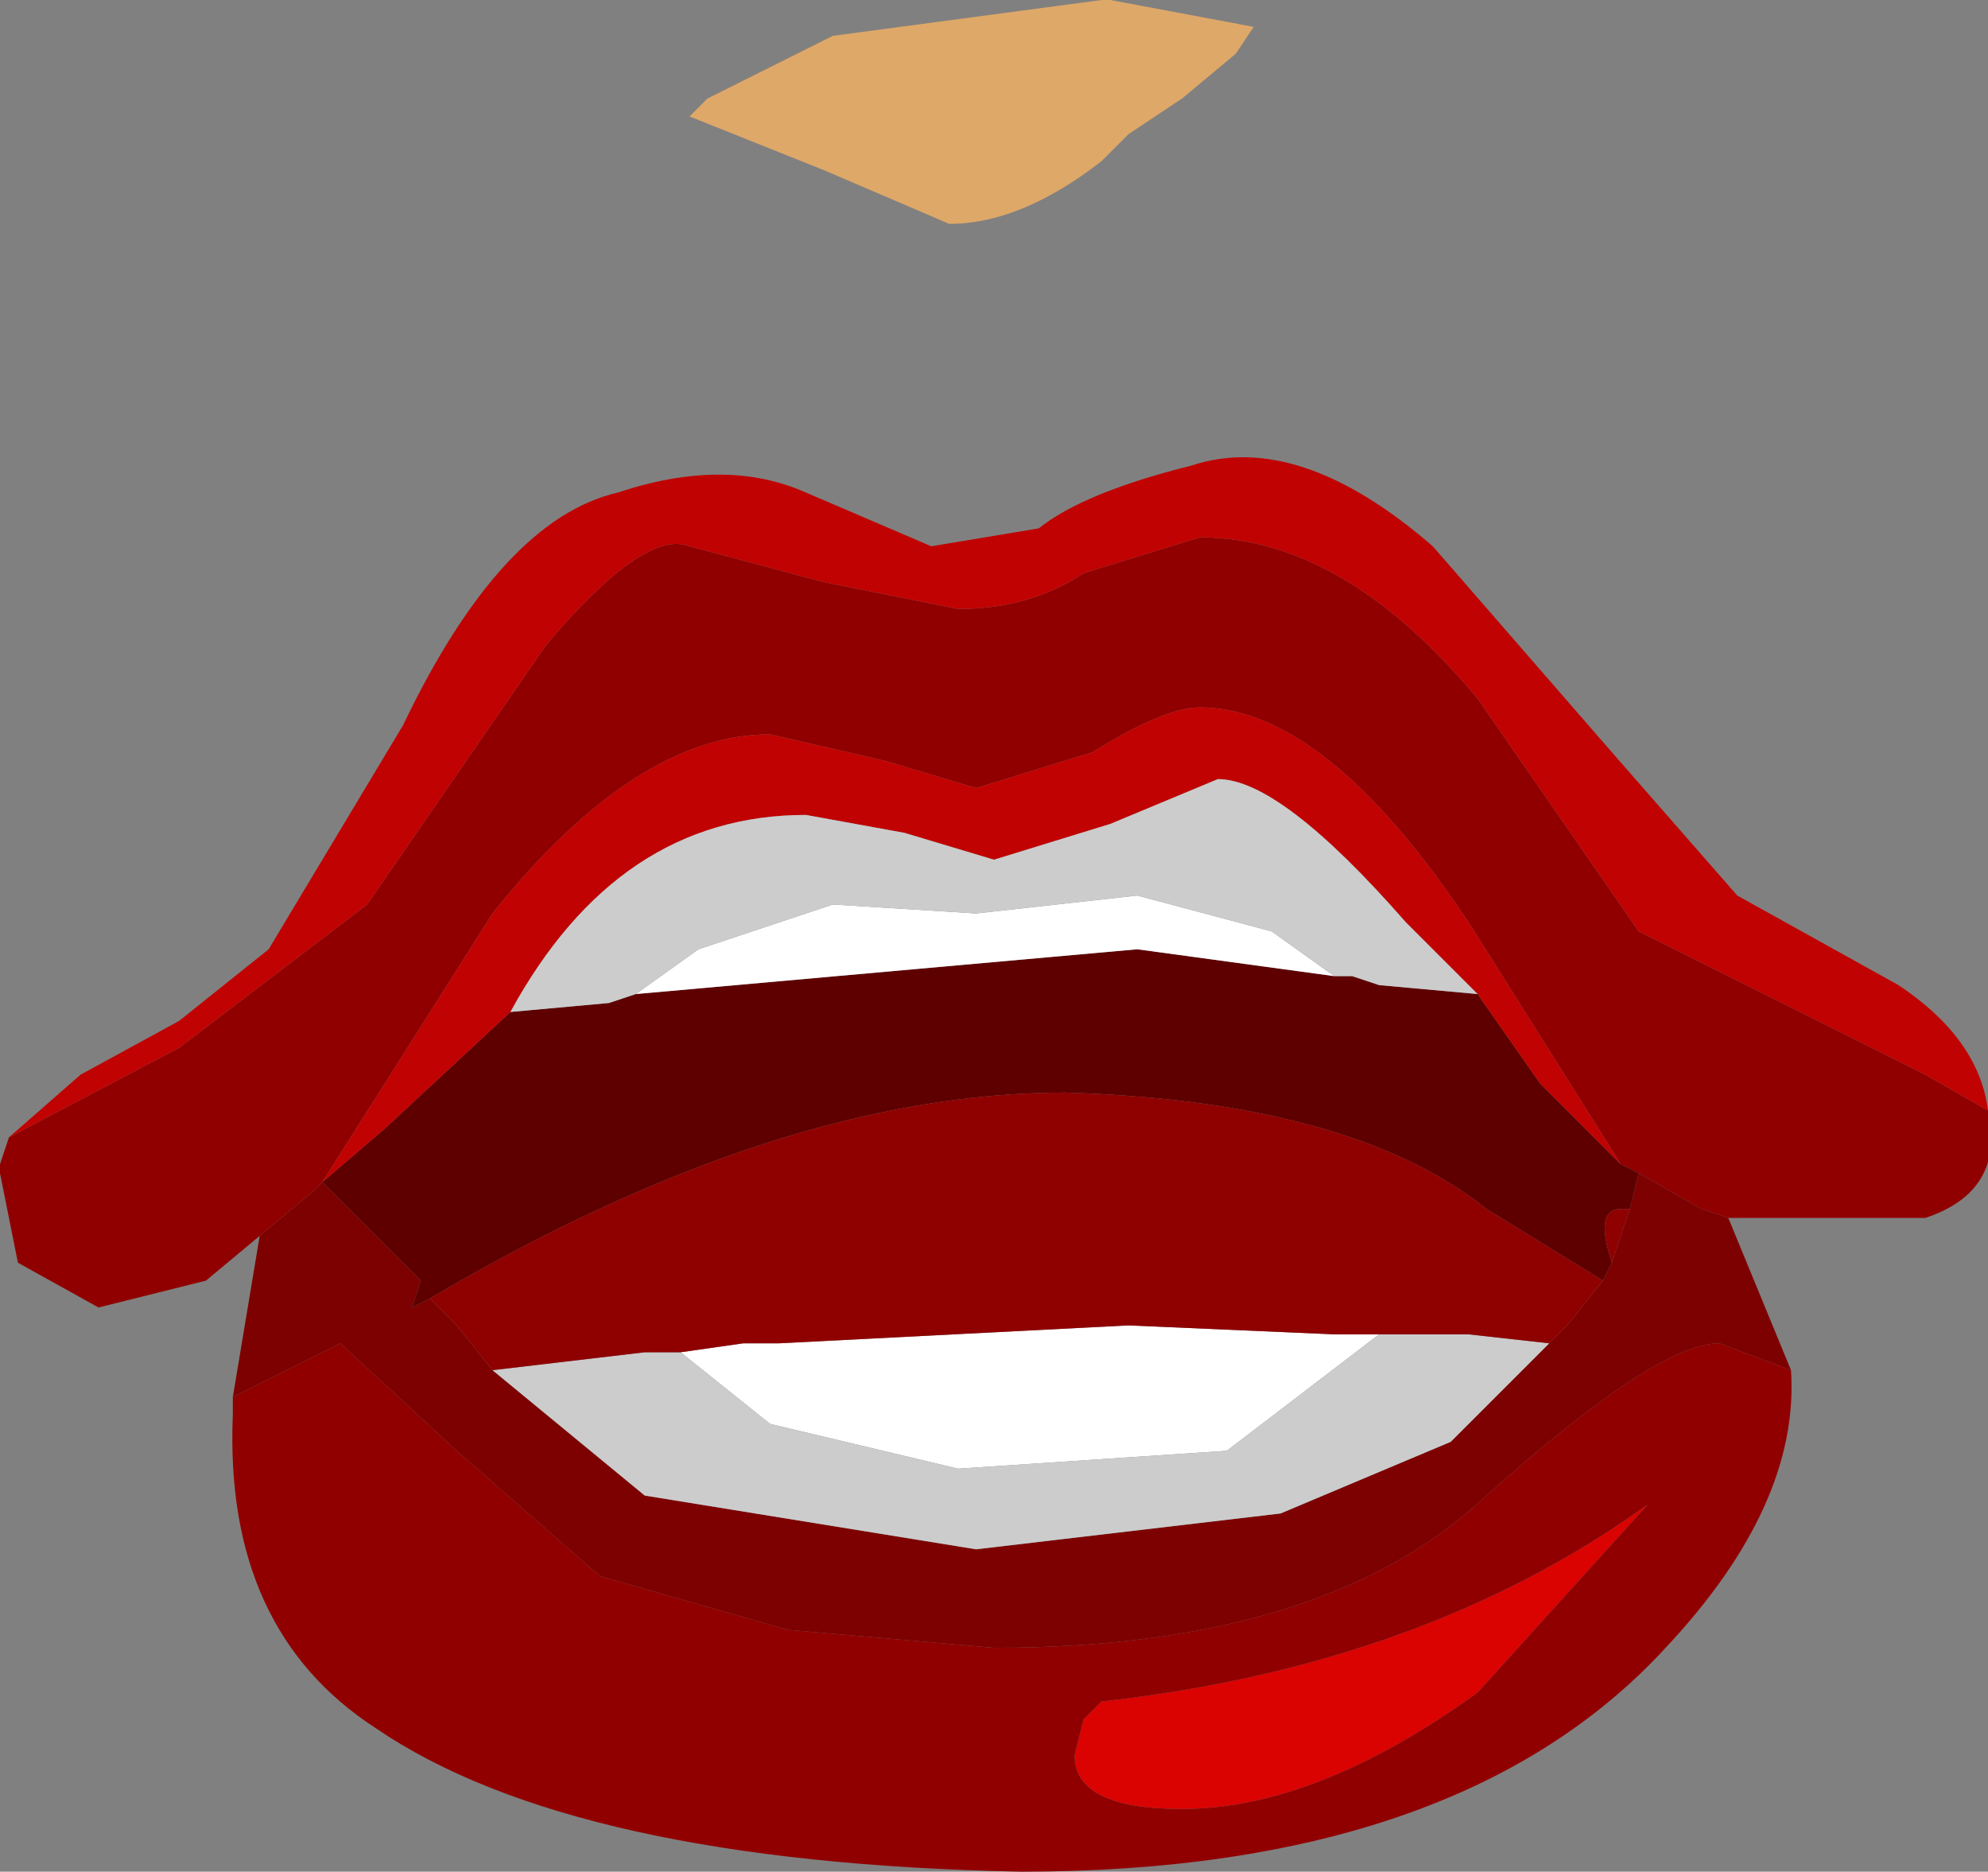 <?xml version="1.0" encoding="UTF-8" standalone="no"?>
<svg xmlns:xlink="http://www.w3.org/1999/xlink" height="10.45px" width="11.1px" xmlns="http://www.w3.org/2000/svg">
  <rect width="100%" height="100%" fill="#808080" stroke="none"/>
  <g transform="matrix(1.0, 0.0, 0.0, 1.0, -31.65, -55.55)">
    <path d="M38.55 55.85 L38.25 56.1 37.95 56.3 37.8 56.45 Q37.35 56.8 36.95 56.8 L36.25 56.5 35.5 56.2 35.6 56.1 36.1 55.85 36.3 55.75 37.8 55.55 37.85 55.55 38.65 55.7 38.55 55.85" fill="#dea868" fill-rule="evenodd" stroke="none"/>
    <path d="M37.65 65.35 L37.7 65.15 37.8 65.05 Q39.6 64.85 40.85 63.95 L39.9 65.0 Q39.0 65.65 38.25 65.65 37.65 65.65 37.65 65.35" fill="#db0202" fill-rule="evenodd" stroke="none"/>
    <path d="M31.7 61.9 L32.65 61.4 33.7 60.6 34.7 59.15 Q35.25 58.5 35.5 58.6 L36.25 58.8 37.0 58.95 Q37.4 58.95 37.7 58.75 L38.35 58.55 Q39.15 58.55 39.9 59.45 L40.8 60.75 42.4 61.55 42.75 61.75 Q42.85 62.2 42.4 62.35 L41.3 62.35 41.15 62.3 40.8 62.1 40.7 62.05 39.85 60.7 Q39.05 59.5 38.35 59.5 38.15 59.5 37.75 59.75 L37.1 59.95 36.6 59.8 35.95 59.65 Q35.2 59.65 34.4 60.65 L33.45 62.15 33.4 62.2 33.1 62.45 32.8 62.7 32.2 62.85 31.75 62.6 31.65 62.1 31.65 62.05 31.7 61.9 M32.95 63.35 L33.55 63.05 34.2 63.65 35.0 64.35 36.05 64.65 37.2 64.75 Q39.05 64.75 39.95 63.9 40.9 63.05 41.25 63.05 L41.65 63.2 Q41.7 63.95 40.95 64.75 39.8 66.0 37.35 66.0 34.85 65.95 33.75 65.2 32.9 64.65 32.95 63.45 L32.95 63.35 M37.65 65.35 Q37.65 65.65 38.25 65.65 39.0 65.65 39.9 65.0 L40.85 63.95 Q39.6 64.85 37.8 65.05 L37.7 65.15 37.65 65.35" fill="#910000" fill-rule="evenodd" stroke="none"/>
    <path d="M33.1 62.45 L33.4 62.2 33.45 62.15 33.7 62.4 34.0 62.7 33.95 62.85 34.05 62.8 34.2 62.95 34.4 63.2 35.25 63.9 37.1 64.2 38.8 64.0 39.75 63.6 40.3 63.05 40.4 62.95 40.6 62.7 40.65 62.6 40.75 62.3 40.8 62.1 41.15 62.3 41.3 62.35 41.65 63.2 41.25 63.05 Q40.9 63.05 39.95 63.9 39.05 64.75 37.2 64.75 L36.05 64.65 35.0 64.35 34.2 63.65 33.55 63.05 32.95 63.35 33.1 62.45" fill="#7e0101" fill-rule="evenodd" stroke="none"/>
    <path d="M40.7 62.05 L40.8 62.1 40.75 62.3 40.7 62.3 Q40.55 62.3 40.65 62.6 L40.6 62.7 39.95 62.3 Q39.2 61.7 37.6 61.65 36.0 61.65 34.05 62.8 L33.95 62.85 34.0 62.7 33.7 62.4 33.45 62.15 33.8 61.85 34.5 61.2 35.05 61.15 35.2 61.1 38.0 60.85 39.1 61.0 39.2 61.0 39.35 61.05 39.9 61.1 40.25 61.6 40.7 62.05" fill="#5e0000" fill-rule="evenodd" stroke="none"/>
    <path d="M42.75 61.75 L42.4 61.55 40.8 60.75 39.9 59.45 Q39.15 58.55 38.35 58.55 L37.7 58.75 Q37.4 58.95 37.0 58.95 L36.25 58.8 35.5 58.6 Q35.25 58.5 34.7 59.15 L33.7 60.6 32.65 61.4 31.7 61.9 32.1 61.55 32.65 61.25 33.15 60.85 33.9 59.6 Q34.45 58.45 35.1 58.3 35.7 58.1 36.15 58.3 L36.85 58.6 37.45 58.5 Q37.7 58.3 38.3 58.15 38.9 57.95 39.65 58.6 L40.65 59.75 41.35 60.55 42.25 61.05 Q42.7 61.35 42.75 61.75 M33.45 62.15 L34.4 60.65 Q35.2 59.65 35.95 59.65 L36.6 59.8 37.1 59.95 37.75 59.75 Q38.15 59.5 38.35 59.5 39.05 59.5 39.85 60.7 L40.7 62.05 40.25 61.6 39.9 61.1 39.5 60.7 Q38.8 59.9 38.45 59.9 L37.85 60.15 37.2 60.35 36.7 60.2 36.15 60.1 Q35.1 60.1 34.5 61.2 L33.8 61.85 33.45 62.15" fill="#c10202" fill-rule="evenodd" stroke="none"/>
    <path d="M35.2 61.1 L35.55 60.85 36.3 60.6 37.1 60.65 38.0 60.55 38.75 60.75 39.1 61.0 38.0 60.85 35.2 61.1 M39.35 63.0 L38.5 63.65 37.0 63.75 35.95 63.5 35.45 63.1 35.8 63.05 36.0 63.05 37.95 62.95 39.1 63.0 39.35 63.0" fill="#ffffff" fill-rule="evenodd" stroke="none"/>
    <path d="M39.1 61.0 L38.75 60.75 38.0 60.55 37.1 60.65 36.3 60.6 35.55 60.85 35.2 61.1 35.05 61.15 34.5 61.2 Q35.1 60.1 36.15 60.1 L36.7 60.2 37.2 60.35 37.85 60.15 38.45 59.9 Q38.8 59.9 39.5 60.7 L39.9 61.1 39.35 61.05 39.2 61.0 39.1 61.0 M35.45 63.1 L35.95 63.5 37.0 63.75 38.5 63.65 39.35 63.0 39.45 63.0 39.5 63.0 39.85 63.0 40.3 63.05 39.75 63.6 38.8 64.0 37.1 64.2 35.25 63.9 34.4 63.2 35.25 63.1 35.45 63.1" fill="#cccccc" fill-rule="evenodd" stroke="none"/>
    <path d="M39.35 63.0 L39.1 63.0 37.95 62.95 36.0 63.05 35.8 63.05 35.45 63.1 35.25 63.1 34.4 63.2 34.2 62.95 34.05 62.8 Q36.0 61.65 37.6 61.65 39.2 61.7 39.95 62.3 L40.6 62.7 40.4 62.95 40.3 63.05 39.85 63.0 39.5 63.0 39.45 63.0 39.35 63.0 M40.7 62.3 L40.75 62.3 40.65 62.6 Q40.55 62.3 40.7 62.3" fill="#8f0101" fill-rule="evenodd" stroke="none"/>
  </g>
</svg>
